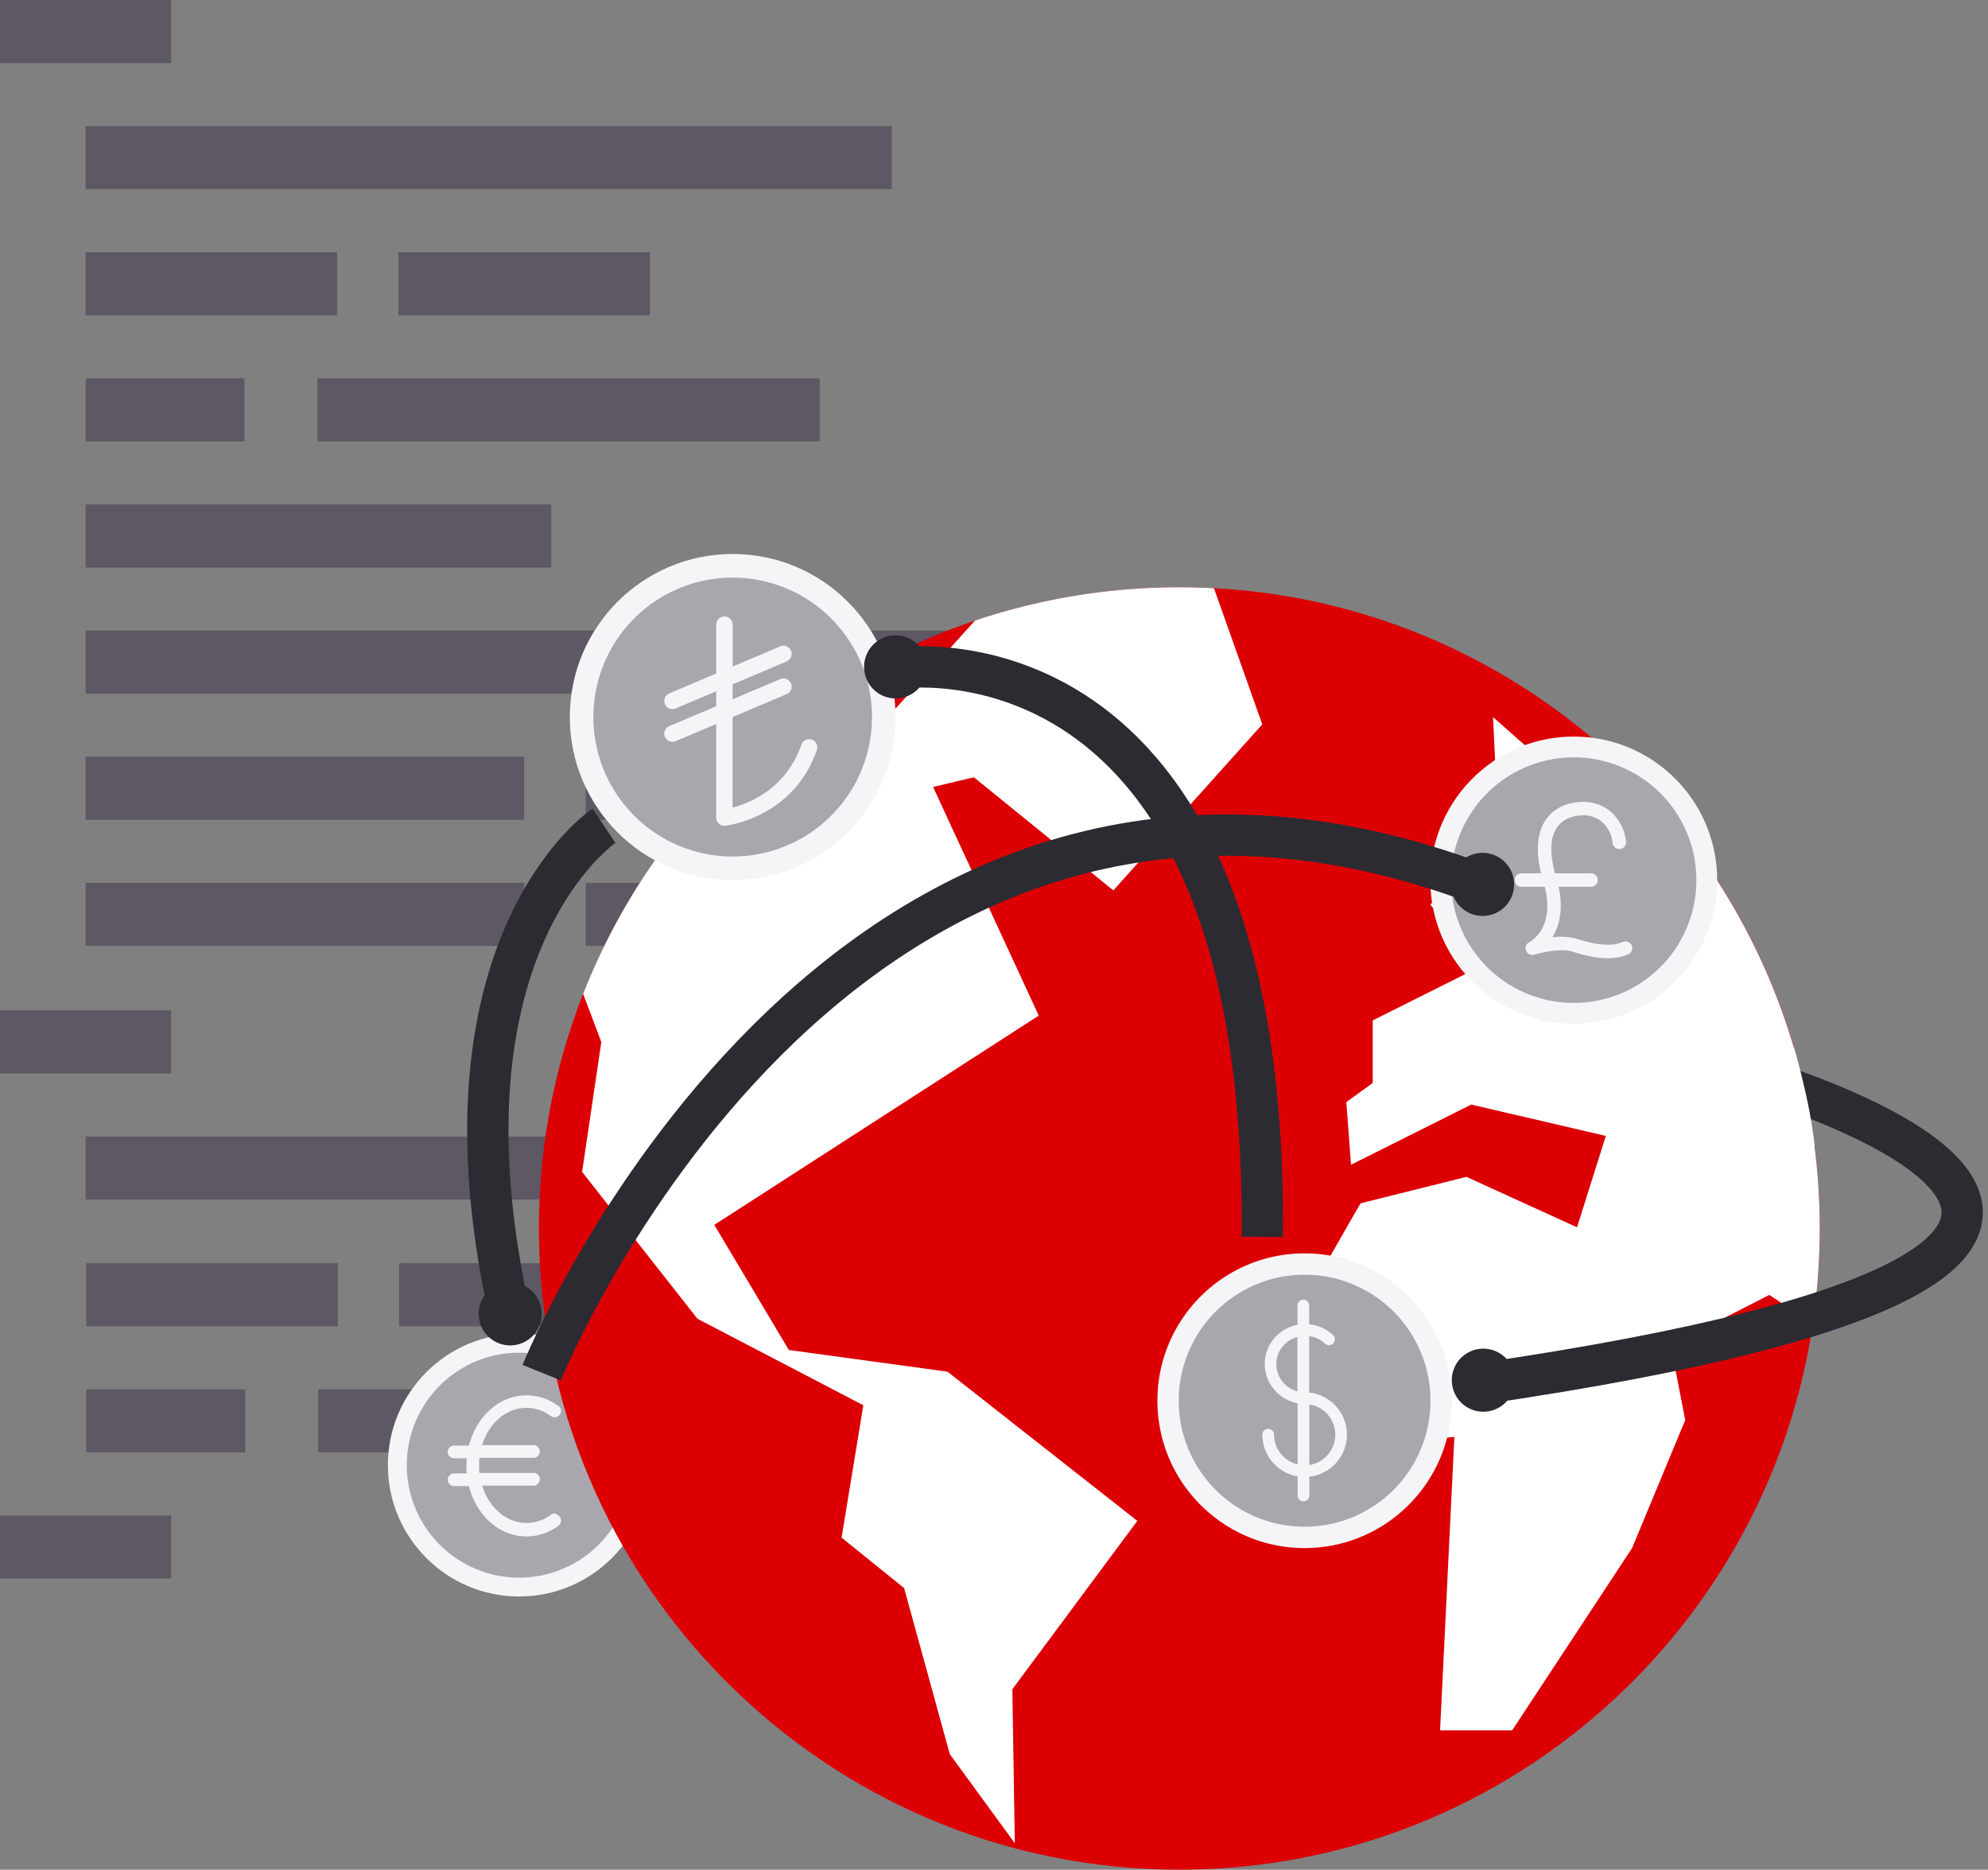 <svg width="385" height="362" viewBox="0 0 385 362" fill="none" xmlns="http://www.w3.org/2000/svg">
    <rect x="0" y="0" width="385" height="362" fill="#808080" stroke="none"/>
    <path d="M33.15 0H0v12.21h33.15V0zM172.696 24.415H16.575v12.21h156.121v-12.21zM33.15 195.617H0v12.21h33.15v-12.21zM33.15 293.43H0v12.21h33.15v-12.21zM172.696 220.037H16.575v12.21h156.121v-12.21zM65.287 48.835H16.575v12.21h48.712v-12.21zM125.874 48.835H77.161v12.21h48.713v-12.21zM47.345 73.254h-30.77v12.21h30.77v-12.21zM158.75 73.254H61.478v12.21h97.272v-12.21zM106.761 97.674H16.575v12.21h90.186v-12.21zM65.427 244.576H16.714v12.21h48.713v-12.21zM158.75 244.576H77.3v12.21h81.45v-12.21zM47.484 268.996h-30.77v12.21h30.77v-12.21zM158.75 268.996H61.623v12.21h97.127v-12.21zM203.951 122.094H16.575v12.21H203.95v-12.21zM101.517 146.514H16.575v12.209h84.942v-12.209zM229.651 146.514H113.424v12.209h116.227v-12.209zM101.517 170.933H16.575v12.21h84.942v-12.21zM158.755 170.933h-45.331v12.21h45.331v-12.21z" fill="#5D5864"/>
    <path d="M100.537 309.097c14.037 0 25.417-11.389 25.417-25.438s-11.38-25.438-25.417-25.438S75.12 269.61 75.12 283.659s11.38 25.438 25.417 25.438z" fill="#F5F5F8"/>
    <path d="M122.3 283.872a21.8 21.8 0 0 1-3.778 12.069 21.764 21.764 0 0 1-9.842 7.931 21.754 21.754 0 0 1-23.673-4.949 21.787 21.787 0 0 1 3.635-33.479 21.753 21.753 0 0 1 12.131-3.544 21.752 21.752 0 0 1 15.305 6.529 21.788 21.788 0 0 1 6.222 15.443z" fill="#A9A7AD"/>
    <path d="M107.753 293.091a1.181 1.181 0 0 0-.906.091c-.578.422-1.198.784-1.85 1.08h-.031a9.695 9.695 0 0 1-1.963.539h-.032a9.869 9.869 0 0 1-2.004 0h-.036a9.684 9.684 0 0 1-1.963-.539h-.027a10.98 10.98 0 0 1-1.89-1.112 12.21 12.21 0 0 1-1.773-1.783 13.806 13.806 0 0 1-1.482-2.554c-.045-.113-.09-.236-.14-.372l-.3-.812h9.973a1.224 1.224 0 1 0 0-2.45H92.835l-.031-.572a16.749 16.749 0 0 1 0-1.787l.036-.572h10.476a1.222 1.222 0 0 0 1.224-1.225 1.224 1.224 0 0 0-1.224-1.225h-9.973l.3-.812c.049-.131.09-.249.135-.358.4-.904.897-1.762 1.482-2.559a11.956 11.956 0 0 1 1.773-1.783c.59-.435 1.223-.807 1.89-1.112h.027a9.683 9.683 0 0 1 1.963-.539h.036a9.82 9.82 0 0 1 1.999 0h.037a9.885 9.885 0 0 1 1.962.539h.032c.651.299 1.271.663 1.85 1.085a1.181 1.181 0 0 0 .906.091c.307-.089.569-.29.735-.563.156-.275.203-.599.131-.907l-.149-.354a1.241 1.241 0 0 0-.427-.413h-.045a10.18 10.18 0 0 0-8.037-1.756c-.76.163-1.5.408-2.208.731a8.927 8.927 0 0 0-1.668.939c-.651.457-1.259.975-1.813 1.547a13.287 13.287 0 0 0-2.547 3.788c-.307.68-.567 1.381-.78 2.096l-.127.431h-2.87a1.222 1.222 0 0 0-1.224 1.225 1.225 1.225 0 0 0 1.224 1.225h2.453l-.036.64a14.385 14.385 0 0 0 0 1.656l.031.634h-2.443a1.227 1.227 0 0 0-.865 2.092c.23.229.54.359.865.359H90.8l.127.453c.201.664.44 1.315.716 1.951.278.653.61 1.281.993 1.878a14.26 14.26 0 0 0 1.514 1.951c.554.581 1.16 1.108 1.813 1.574a10.235 10.235 0 0 0 4.438 1.815c1.599.258 3.237.124 4.773-.39a10.686 10.686 0 0 0 2.815-1.434l.331-.254c.139-.147.239-.326.29-.522a1.213 1.213 0 0 0-.117-.928 1.217 1.217 0 0 0-.74-.573v-.15z" fill="#F5F5F8"/>
    <path d="M352.443 237.842c0 68.551-55.517 124.145-124.038 124.145-68.522 0-124.042-55.594-124.042-124.145 0-68.551 55.516-124.145 124.042-124.145 68.526 0 124.038 55.571 124.038 124.145z" fill="#DC0005"/>
    <path d="m188.822 120.153-24.895 27.556-13.676-6.274a124.37 124.37 0 0 0-37.321 50.984l3.523 9.319-3.718 25.157 22.335 28.432 32.125 16.749-4.211 25.633 12.112 9.764 8.844 32.152 12.589 17.24-.476-29.807 24.201-32.597-36.762-28.886-30.725-4.201-14.433-24.222 62.832-40.518-20.462-44.265 7.896-1.879 27.017 21.9 28.835-32.144-9.352-26.358c-2.218-.118-4.45-.179-6.695-.182a123.886 123.886 0 0 0-39.583 6.447zM308.703 156.08l-19.564-17.24.906 18.655-13.014 17.694 10.249 11.65-21.437 10.725v12.113l-5.108 3.702.906 12.132 23.282-11.655 26.065 6.07-5.58 17.694-21.41-9.764-20.485 5.114c-.906 1.397-16.749 29.357-16.749 29.357l11.169 17.694 23.722-1.815-2.766 56.81h13.958l23.231-35.297 10.286-24.784-2.81-14.45 5.176-2.636 3.717-1.919 10.195-5.217 8.418 5.521a125.472 125.472 0 0 0 1.319-21.541 123.75 123.75 0 0 0-33.762-81.971c-4.955 1.738-9.914 3.358-9.914 3.358z" fill="#fff"/>
    <path d="M141.892 170.393c17.42 0 31.541-14.133 31.541-31.567s-14.121-31.567-31.541-31.567-31.541 14.133-31.541 31.567 14.121 31.567 31.541 31.567z" fill="#F5F5F8"/>
    <path d="M168.872 138.858a27.019 27.019 0 0 1-4.562 14.998 26.978 26.978 0 0 1-12.119 9.933 26.965 26.965 0 0 1-29.398-5.885 27.015 27.015 0 0 1 4.135-41.542 26.962 26.962 0 0 1 14.996-4.534 26.98 26.98 0 0 1 19.064 7.932 27.025 27.025 0 0 1 7.884 19.098z" fill="#A9A7AD"/>
    <path d="M158.188 145.214a1.594 1.594 0 0 0-.071-1.211 1.596 1.596 0 0 0-.906-.805 1.578 1.578 0 0 0-2.015.977c-2.951 8.52-10.009 11.32-13.323 12.186v-17.535l10.399-4.401a1.576 1.576 0 0 0 1.034-1.479 1.587 1.587 0 0 0-1.65-1.587 1.573 1.573 0 0 0-.617.154l-9.161 3.874v-2.894l10.394-4.401a1.576 1.576 0 0 0 1.034-1.479 1.592 1.592 0 0 0-.486-1.147 1.577 1.577 0 0 0-1.781-.287l-9.156 3.875v-8.112a1.59 1.59 0 0 0-2.709-1.123 1.592 1.592 0 0 0-.465 1.123v9.46l-9.102 3.851a1.588 1.588 0 0 0-.93 1.771 1.584 1.584 0 0 0 2.163 1.146l7.869-3.334v2.899l-9.102 3.851a1.589 1.589 0 0 0-.841 2.076 1.585 1.585 0 0 0 2.074.842l7.865-3.33v18.12a1.584 1.584 0 0 0 1.577 1.583h.182c.539-.073 13.218-1.661 17.724-14.663zM304.778 198.199c15.336 0 27.769-12.443 27.769-27.792 0-15.349-12.433-27.792-27.769-27.792-15.337 0-27.77 12.443-27.77 27.792 0 15.349 12.433 27.792 27.77 27.792z" fill="#F5F5F8"/>
    <path d="M328.526 170.638a23.789 23.789 0 0 1-4.132 13.168 23.76 23.76 0 0 1-10.745 8.651 23.743 23.743 0 0 1-25.835-5.407 23.785 23.785 0 0 1 3.959-36.54 23.743 23.743 0 0 1 29.962 3.252 23.78 23.78 0 0 1 6.791 16.876z" fill="#A9A7AD"/>
    <path d="M316.01 183.074a1.276 1.276 0 0 0-.281-.425 1.282 1.282 0 0 0-.426-.278 1.268 1.268 0 0 0-1.002 0c-2.742 1.138-6.147.258-9.111-.658a11.897 11.897 0 0 0-4.561-.223c1.288-2.091 2.194-5.248 1.22-9.803h6.201a1.31 1.31 0 0 0 1.383-1.305 1.308 1.308 0 0 0-1.383-1.304h-6.899c-1.038-3.77-.948-6.778.272-8.72.825-1.316 2.167-2.119 3.993-2.4a5.808 5.808 0 0 1 4.62 1.003 6.239 6.239 0 0 1 1.558 1.898c.39.73.63 1.529.708 2.353a1.325 1.325 0 0 0 .475.88 1.309 1.309 0 0 0 1.444.136 1.315 1.315 0 0 0 .631-.776c.049-.165.065-.337.048-.508a8.948 8.948 0 0 0-3.282-6.052c-1.814-1.361-4.08-1.901-6.614-1.52s-4.574 1.638-5.802 3.593c-1.533 2.446-1.791 5.93-.757 10.113h-3.713a1.312 1.312 0 0 0-.972.354 1.29 1.29 0 0 0-.41.95 1.302 1.302 0 0 0 .859 1.228c.168.061.345.087.523.077h4.429c1.994 8.116-2.779 10.611-2.983 10.715a1.314 1.314 0 0 0-.639 1.643 1.286 1.286 0 0 0 1.582.78c1.333-.39 5.24-1.252 7.28-.617 2.212.681 4.579 1.316 6.913 1.316a10.18 10.18 0 0 0 3.984-.744 1.312 1.312 0 0 0 .712-1.706zM252.652 299.724c15.742 0 28.504-12.772 28.504-28.528 0-15.755-12.762-28.527-28.504-28.527s-28.504 12.772-28.504 28.527c0 15.756 12.762 28.528 28.504 28.528z" fill="#F5F5F8"/>
    <path d="M277.03 271.432a24.412 24.412 0 0 1-4.239 13.515 24.383 24.383 0 0 1-11.027 8.879 24.358 24.358 0 0 1-26.515-5.546 24.41 24.41 0 0 1 4.056-37.502 24.366 24.366 0 0 1 35.96 11.299 24.39 24.39 0 0 1 1.765 9.355z" fill="#A9A7AD"/>
    <path d="M260.848 277.784a8.198 8.198 0 0 0-7.308-8.167v-10.924a5.59 5.59 0 0 1 3.047 1.425 1.13 1.13 0 0 0 1.631-.04 1.14 1.14 0 0 0 .179-1.274 1.134 1.134 0 0 0-.278-.356 7.854 7.854 0 0 0-4.579-2.042v-3.629a1.133 1.133 0 0 0-1.133-1.134 1.14 1.14 0 0 0-1.129 1.139v3.715a7.826 7.826 0 0 0-4.048 2.123 7.627 7.627 0 0 0-2.298 5.481 7.776 7.776 0 0 0 6.369 7.581v11.85a5.94 5.94 0 0 1-4.565-5.767 1.145 1.145 0 0 0-1.137-1.134 1.14 1.14 0 0 0-1.129 1.139 8.211 8.211 0 0 0 6.84 8.08v3.693a1.138 1.138 0 0 0 1.138 1.134 1.139 1.139 0 0 0 1.133-1.138v-3.63a8.207 8.207 0 0 0 5.174-2.682 8.221 8.221 0 0 0 2.093-5.443zm-13.676-13.651a5.385 5.385 0 0 1 1.622-3.857 5.586 5.586 0 0 1 2.462-1.415v10.53a5.489 5.489 0 0 1-4.084-5.258zm6.387 19.508v-11.733a5.93 5.93 0 0 1 5.033 5.867 5.934 5.934 0 0 1-5.033 5.866z" fill="#F5F5F8"/>
    <path d="M116.969 159.873s-34.338 22.933-18.164 95.055" stroke="#2C2B32" stroke-width="8" stroke-miterlimit="10"/>
    <path d="M98.805 260.485a6.104 6.104 0 0 0 6.102-6.107 6.104 6.104 0 0 0-6.102-6.106 6.104 6.104 0 0 0-6.101 6.106 6.104 6.104 0 0 0 6.101 6.107z" fill="#2C2B32"/>
    <path d="M104.907 265.761s56.495-139.779 179.476-95.364" stroke="#2C2B32" stroke-width="8" stroke-miterlimit="10"/>
    <path d="M287.126 177.335a6.104 6.104 0 0 0 6.101-6.107 6.103 6.103 0 0 0-6.101-6.106 6.104 6.104 0 0 0-6.102 6.106 6.104 6.104 0 0 0 6.102 6.107z" fill="#2C2B32"/>
    <path d="M335.838 207.4s126.966 34.843-49.664 60.598" stroke="#2C2B32" stroke-width="8" stroke-miterlimit="10"/>
    <path d="M287.257 273.329a6.104 6.104 0 0 0 6.102-6.107 6.104 6.104 0 0 0-6.102-6.106 6.103 6.103 0 0 0-6.101 6.106 6.104 6.104 0 0 0 6.101 6.107z" fill="#2C2B32"/>
    <path d="M328.526 202.809h18.907s3.173 10.702 3.976 18.945c.802 8.244-17.135 3.018-17.135 3.018" fill="#fff"/>
    <path d="M173.437 129.412s72.152-11.559 71.015 110.063" stroke="#2C2B32" stroke-width="8" stroke-miterlimit="10"/>
    <path d="M173.437 135.224a6.104 6.104 0 0 0 6.102-6.106 6.104 6.104 0 0 0-6.102-6.107 6.104 6.104 0 0 0-6.101 6.107 6.104 6.104 0 0 0 6.101 6.106z" fill="#2C2B32"/>
</svg>
